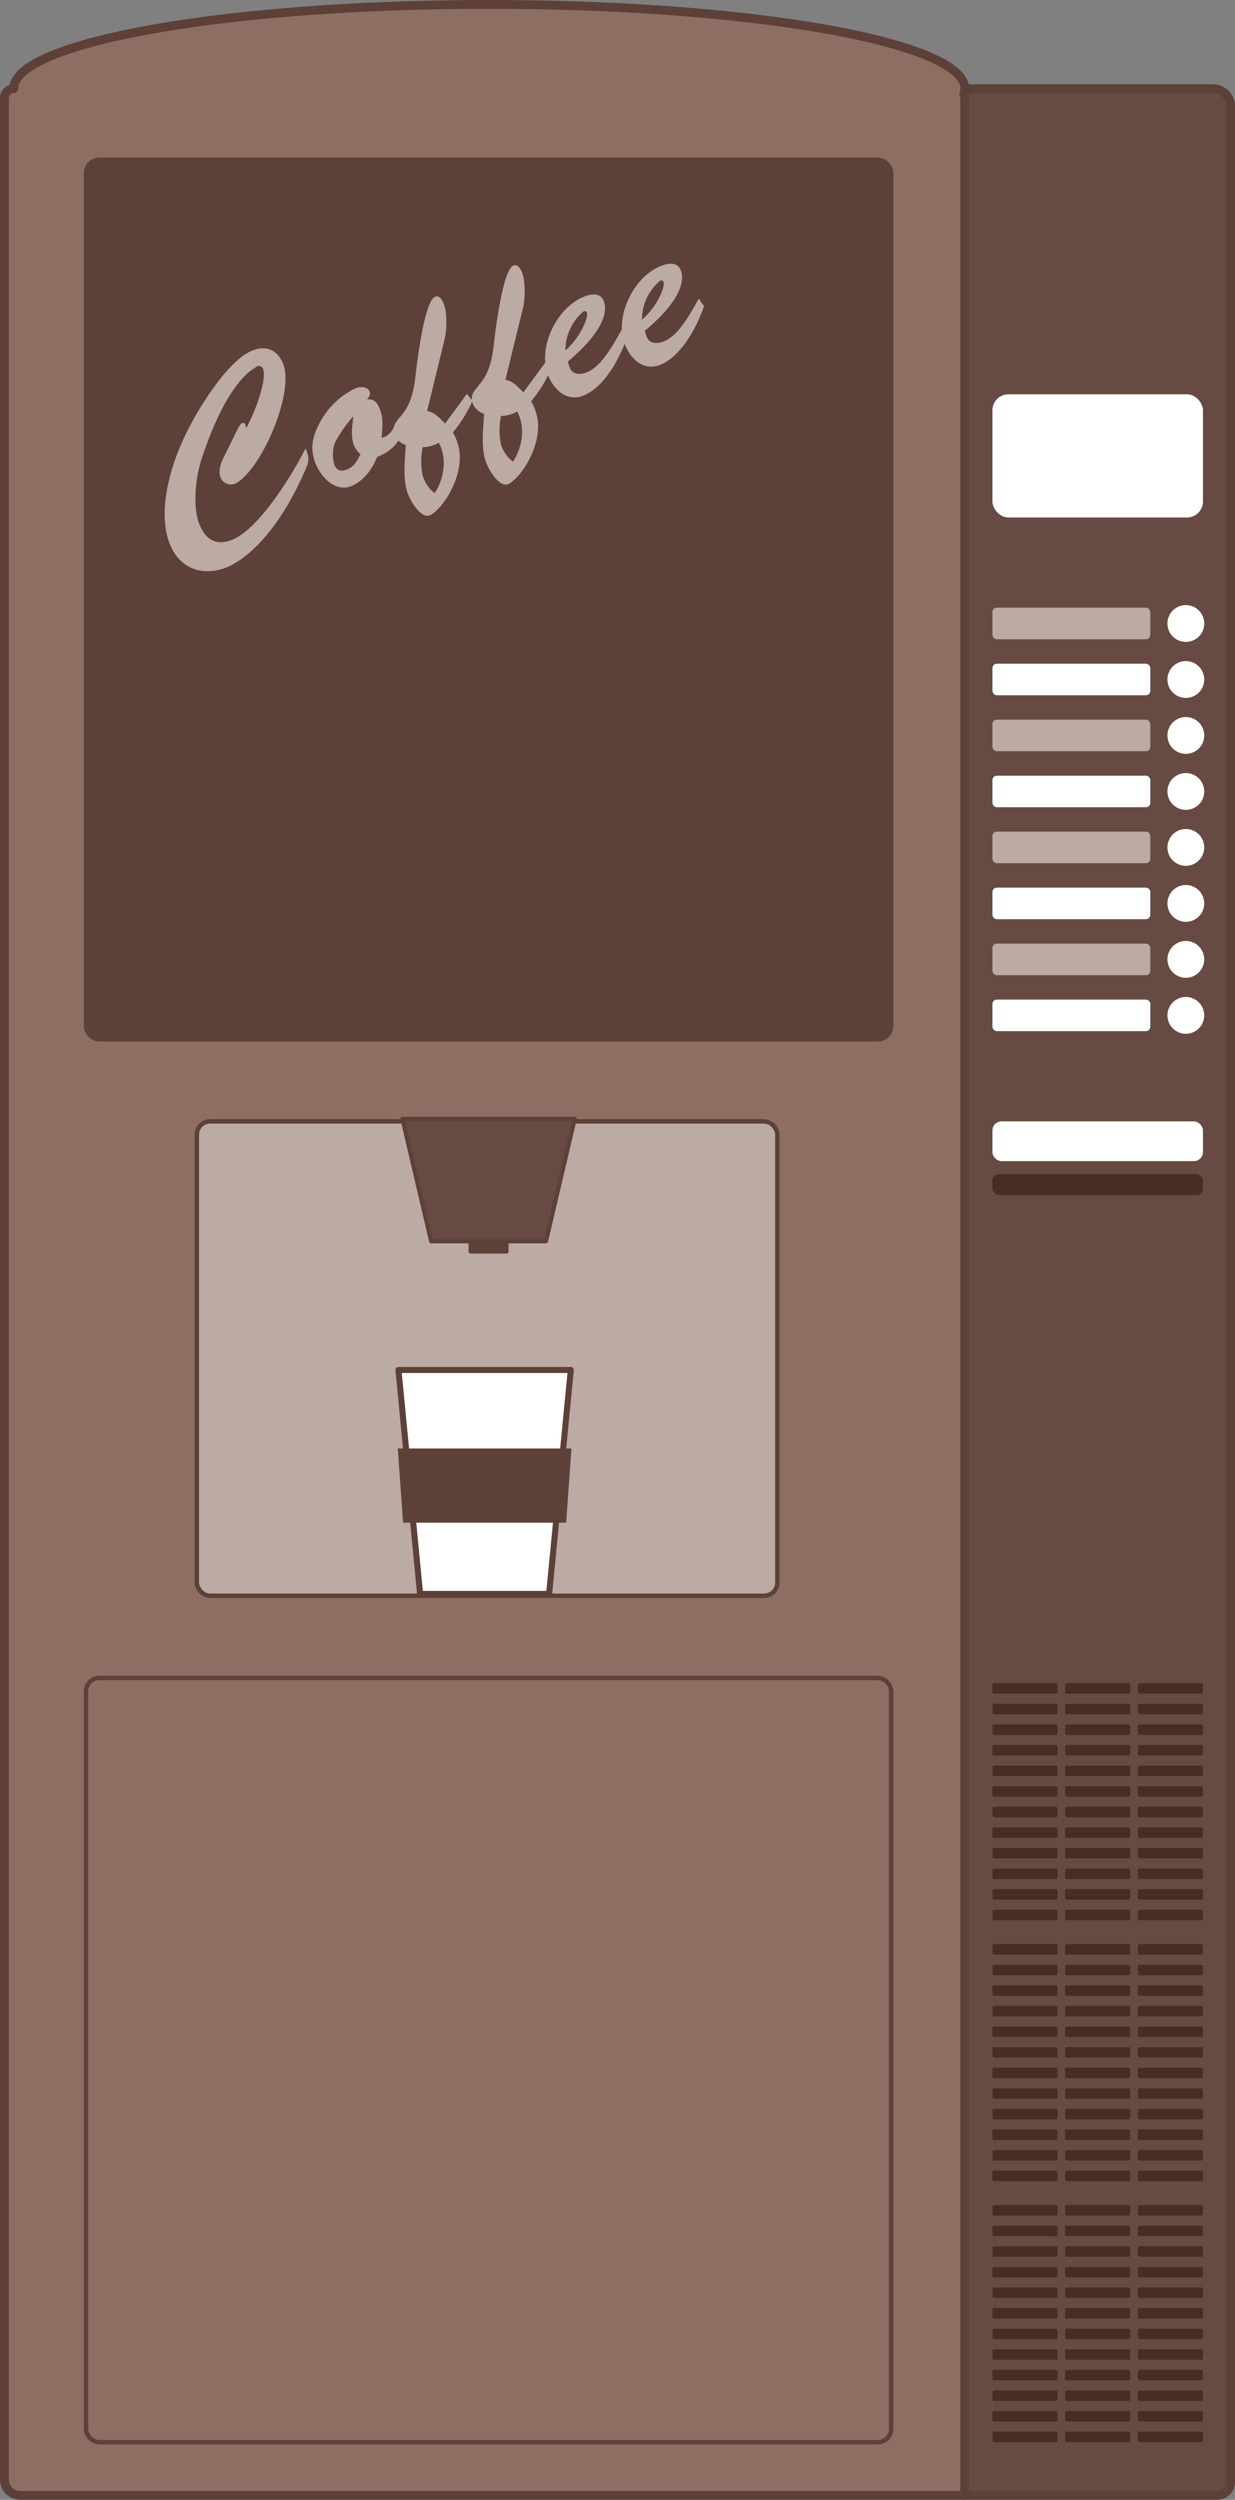 <svg xmlns="http://www.w3.org/2000/svg" viewBox="0 0 279.83 566">
  <rect x="0" y="0" width="279.83" height="566" fill="#808080" stroke="none"/>
  <g>
    <path d="M218.61,20.08C218.61,9.54,170.37,1,110.86,1S3.1,9.54,3.1,20.08A2.1,2.1,0,0,0,1,22.18V561.42A3.58,3.58,0,0,0,4.58,565h214V22.18a2.13,2.13,0,0,0-.21-.91A3.78,3.78,0,0,0,218.61,20.08Z" fill="#8d6e63" stroke="#5d4037" stroke-linejoin="round" stroke-width="2"/>
    <path d="M218.61,20.08h56.22a4,4,0,0,1,4,4V562a3,3,0,0,1-3,3H218.61a0,0,0,0,1,0,0V20.08a0,0,0,0,1,0,0Z" fill="#674a41" stroke="#5d4037" stroke-linejoin="round" stroke-width="2"/>
    <rect x="19.48" y="36.18" width="182.44" height="199.13" rx="3" ry="3" fill="#5d4037" stroke="#5d4037" stroke-linejoin="round"/>
    <rect x="19.48" y="379.91" width="182.44" height="173.04" rx="3" ry="3" fill="none" stroke="#5d4037" stroke-linejoin="round"/>
    <rect x="44.6" y="253.9" width="131.54" height="107.41" rx="3" ry="3" fill="#bcaaa4" stroke="#5d4037" stroke-miterlimit="10"/>
    <g>
      <rect x="106.63" y="281.06" width="8.14" height="2.31" fill="#5d4037" stroke="#5d4037" stroke-linejoin="round" stroke-width="0.92"/>
      <polygon points="97.69 281.06 123.72 281.06 130.23 253.32 91.17 253.32 97.69 281.06" fill="#674a41" stroke="#5d4037" stroke-linejoin="round" stroke-width="0.92"/>
    </g>
    <polygon points="124.42 360.89 95.19 360.89 90.28 310.19 129.33 310.19 124.42 360.89" fill="#fff" stroke="#5d4037" stroke-linejoin="round" stroke-width="1.37"/>
    <polygon points="128.28 344.76 91.33 344.76 90.13 327.96 129.48 327.96 128.28 344.76" fill="#5d4037"/>
    <g>
      <path d="M53.07,98.74c.21-.48,1.19-2.68,1.73-2.9s.86,0,.93.93l.14.06c3.09-6,4.4-11.6,3.76-13.2a1,1,0,0,0-1.71-.45c-.78.59-6.25,3-12.05,20.14-1.82,5.36-2.14,11.76-.66,15.46,1.39,3.46,3.86,4.84,7.37,3.44,6.14-2.46,13.66-14.74,16.65-20.68,1.14,2.43.63,3.42-.52,5.91-5.83,13-12.75,19.12-17.33,21-5.4,2.16-10.65.36-12.89-5.25-2.87-7.15,0-17.25,3.17-24,2.57-5.61,9.68-17.49,15.47-19.81C60.05,78.2,62.58,79,64,82c3,6.44-4.6,23.94-10.37,27.32a2.51,2.51,0,0,1-3.66-1.25c-.59-1.46.14-3.45.82-4.73Z" fill="#bcaaa4"/>
      <path d="M91.76,96.37c-1.08,3.65-2.75,5.68-6.31,7.1-1.21,2.91-3,5.43-6,6.65-2.53,1-5.88-.58-7.85-4.93-1.56-3.62-.74-6.77,1.15-10A17.77,17.77,0,0,1,80.38,88c1.05-.48,2.86-.63,3.38.68.29.73-.17,1.26-.59,1.76,1.61-.19,2.32.72,2.9,2.18.86,2.14.57,4.24.4,6.51,2.3-.47,2.92-2.87,4-4.59ZM76,100a7.74,7.74,0,0,0-.21,5.28c.57,1.42,1.67,1.48,2.89,1,1.61-.65,2.26-2,3-3.45a5.77,5.77,0,0,1-1.48-2c-1-2.53,0-6.52-.19-6.54A32.23,32.23,0,0,0,76,100Z" fill="#bcaaa4"/>
      <path d="M96.78,93.06c1.74.26,2.88,1.67,4.08,2.83l4.93-6.72,1.26,1.59a30.11,30.11,0,0,1-4.43,7.14,10.77,10.77,0,0,1,1.12,2.66c1.93,6-2.75,14-6.09,16-2.11,1.24-4.55-3-5.19-4.65-1.27-3.16-.72-7.85-.51-11.15a4.23,4.23,0,0,1-2.53-2.21c-.78-2,.33-3,1.43-4.36,2.25-2.71,2.89-5.62,3.29-9,.31-2.9,2-17,4.44-18,1.07-.43,1.71.9,2,1.68.76,1.9.66,5.89.19,7.83Zm2.65,7.19a7.86,7.86,0,0,1-3.66,1,16,16,0,0,0,0,6.4,7.75,7.75,0,0,0,2.71,4C100.66,108.4,101.33,103.73,99.43,100.25Z" fill="#bcaaa4"/>
      <path d="M114.52,86c1.74.26,2.87,1.68,4.07,2.83l4.94-6.72,1.26,1.59a30.15,30.15,0,0,1-4.44,7.14,11,11,0,0,1,1.13,2.66c1.92,6-2.75,14-6.09,16-2.11,1.24-4.55-3-5.19-4.65-1.27-3.16-.72-7.85-.51-11.15a4.2,4.2,0,0,1-2.53-2.21c-.78-2,.32-3,1.42-4.36,2.26-2.71,2.9-5.62,3.3-9,.31-2.9,2-17,4.44-18,1.07-.43,1.71.9,2,1.68.76,1.9.67,5.89.2,7.83Zm2.65,7.19a7.86,7.86,0,0,1-3.66,1,16,16,0,0,0,0,6.41,7.71,7.71,0,0,0,2.71,3.94C118.4,101.31,119.07,96.63,117.17,93.15Z" fill="#bcaaa4"/>
      <path d="M142.12,76.27c-1.58,4.65-5.11,11.37-9.93,13.3-3.56,1.42-6.48-1.08-7.86-4.26-2.75-6.3,1.7-15.65,8-18.14,1.56-.62,3.66-1,4.44.94,1,2.38,0,6.94-8.11,13.75L129,83c.6,1.9,2.46,1.9,4,1.27,3.45-1.38,6.12-6.58,7.89-9.66ZM133,70.85c-.14-.35-.5-.54-.8-.31a11.55,11.55,0,0,0-4.1,8.82C131.75,76.18,133.33,71.65,133,70.85Z" fill="#bcaaa4"/>
      <path d="M159.52,69.31c-1.58,4.64-5.11,11.37-9.93,13.3-3.56,1.42-6.48-1.08-7.86-4.26-2.75-6.3,1.7-15.66,8.05-18.14,1.56-.62,3.66-1,4.44.93,1,2.39,0,7-8.11,13.76l.33,1.11c.6,1.91,2.46,1.9,4,1.28,3.45-1.38,6.12-6.58,7.89-9.66Zm-9.17-5.43a.52.52,0,0,0-.8-.3,11.55,11.55,0,0,0-4.1,8.82C149.15,69.22,150.73,64.69,150.35,63.88Z" fill="#bcaaa4"/>
    </g>
    <rect x="224.87" y="89.27" width="47.7" height="27.9" rx="3.62" ry="3.62" fill="#fff"/>
    <g>
      <g>
        <rect x="224.87" y="137.59" width="35.77" height="7.15" rx="1" ry="1" fill="#bcaaa4"/>
        <circle cx="268.69" cy="141.17" r="4.17" fill="#fff"/>
      </g>
      <g>
        <rect x="224.87" y="150.27" width="35.77" height="7.15" rx="1" ry="1" fill="#fff"/>
        <circle cx="268.69" cy="153.85" r="4.17" fill="#fff"/>
      </g>
      <g>
        <rect x="224.87" y="162.94" width="35.77" height="7.15" rx="1" ry="1" fill="#bcaaa4"/>
        <circle cx="268.69" cy="166.52" r="4.17" fill="#fff"/>
      </g>
      <g>
        <rect x="224.87" y="175.62" width="35.77" height="7.15" rx="1" ry="1" fill="#fff"/>
        <circle cx="268.69" cy="179.2" r="4.17" fill="#fff"/>
      </g>
      <g>
        <rect x="224.87" y="188.29" width="35.77" height="7.15" rx="1" ry="1" fill="#bcaaa4"/>
        <circle cx="268.69" cy="191.87" r="4.17" fill="#fff"/>
      </g>
      <g>
        <rect x="224.87" y="200.97" width="35.77" height="7.15" rx="1" ry="1" fill="#fff"/>
        <circle cx="268.69" cy="204.55" r="4.17" fill="#fff"/>
      </g>
      <g>
        <rect x="224.87" y="213.65" width="35.77" height="7.15" rx="1" ry="1" fill="#bcaaa4"/>
        <circle cx="268.69" cy="217.22" r="4.17" fill="#fff"/>
      </g>
      <g>
        <rect x="224.87" y="226.32" width="35.77" height="7.15" rx="1" ry="1" fill="#fff"/>
        <circle cx="268.69" cy="229.9" r="4.17" fill="#fff"/>
      </g>
    </g>
    <rect x="224.87" y="253.9" width="47.7" height="9" rx="2.06" ry="2.06" fill="#fff"/>
    <rect x="224.87" y="265.82" width="47.7" height="4.77" rx="1.5" ry="1.5" fill="#492c23"/>
    <g>
      <g>
        <rect x="224.87" y="381.1" width="14.75" height="2.38" rx="0.37" ry="0.37" fill="#492c23"/>
        <rect x="241.34" y="381.1" width="14.75" height="2.38" rx="0.37" ry="0.37" fill="#492c23"/>
        <rect x="257.82" y="381.1" width="14.75" height="2.38" rx="0.37" ry="0.37" fill="#492c23"/>
      </g>
      <g>
        <rect x="224.87" y="385.77" width="14.75" height="2.38" rx="0.37" ry="0.37" fill="#492c23"/>
        <rect x="241.34" y="385.77" width="14.75" height="2.38" rx="0.37" ry="0.37" fill="#492c23"/>
        <rect x="257.82" y="385.77" width="14.75" height="2.38" rx="0.37" ry="0.37" fill="#492c23"/>
      </g>
      <g>
        <rect x="224.87" y="390.43" width="14.75" height="2.38" rx="0.37" ry="0.37" fill="#492c23"/>
        <rect x="241.34" y="390.43" width="14.75" height="2.38" rx="0.37" ry="0.37" fill="#492c23"/>
        <rect x="257.82" y="390.43" width="14.75" height="2.38" rx="0.37" ry="0.37" fill="#492c23"/>
      </g>
      <g>
        <rect x="224.87" y="395.09" width="14.75" height="2.38" rx="0.37" ry="0.37" fill="#492c23"/>
        <rect x="241.34" y="395.09" width="14.75" height="2.38" rx="0.37" ry="0.37" fill="#492c23"/>
        <rect x="257.82" y="395.09" width="14.75" height="2.38" rx="0.37" ry="0.37" fill="#492c23"/>
      </g>
      <g>
        <rect x="224.87" y="399.76" width="14.75" height="2.38" rx="0.37" ry="0.37" fill="#492c23"/>
        <rect x="241.34" y="399.76" width="14.75" height="2.38" rx="0.37" ry="0.37" fill="#492c23"/>
        <rect x="257.82" y="399.76" width="14.75" height="2.38" rx="0.37" ry="0.37" fill="#492c23"/>
      </g>
      <g>
        <rect x="224.87" y="404.42" width="14.75" height="2.38" rx="0.37" ry="0.37" fill="#492c23"/>
        <rect x="241.34" y="404.42" width="14.75" height="2.38" rx="0.37" ry="0.37" fill="#492c23"/>
        <rect x="257.82" y="404.42" width="14.75" height="2.38" rx="0.37" ry="0.37" fill="#492c23"/>
      </g>
      <g>
        <rect x="224.87" y="409.08" width="14.75" height="2.38" rx="0.37" ry="0.37" fill="#492c23"/>
        <rect x="241.34" y="409.08" width="14.75" height="2.38" rx="0.37" ry="0.37" fill="#492c23"/>
        <rect x="257.82" y="409.08" width="14.75" height="2.38" rx="0.37" ry="0.37" fill="#492c23"/>
      </g>
      <g>
        <rect x="224.87" y="413.75" width="14.75" height="2.38" rx="0.37" ry="0.37" fill="#492c23"/>
        <rect x="241.34" y="413.75" width="14.75" height="2.38" rx="0.37" ry="0.37" fill="#492c23"/>
        <rect x="257.82" y="413.75" width="14.75" height="2.38" rx="0.37" ry="0.37" fill="#492c23"/>
      </g>
      <g>
        <rect x="224.87" y="418.41" width="14.75" height="2.38" rx="0.37" ry="0.37" fill="#492c23"/>
        <rect x="241.34" y="418.41" width="14.75" height="2.38" rx="0.37" ry="0.37" fill="#492c23"/>
        <rect x="257.82" y="418.41" width="14.75" height="2.38" rx="0.37" ry="0.37" fill="#492c23"/>
      </g>
      <g>
        <rect x="224.87" y="423.07" width="14.75" height="2.38" rx="0.37" ry="0.37" fill="#492c23"/>
        <rect x="241.34" y="423.07" width="14.75" height="2.38" rx="0.37" ry="0.37" fill="#492c23"/>
        <rect x="257.82" y="423.07" width="14.75" height="2.38" rx="0.37" ry="0.37" fill="#492c23"/>
      </g>
      <g>
        <rect x="224.87" y="427.73" width="14.75" height="2.38" rx="0.37" ry="0.37" fill="#492c23"/>
        <rect x="241.34" y="427.73" width="14.75" height="2.38" rx="0.37" ry="0.37" fill="#492c23"/>
        <rect x="257.82" y="427.73" width="14.75" height="2.38" rx="0.37" ry="0.37" fill="#492c23"/>
      </g>
      <g>
        <rect x="224.87" y="432.4" width="14.75" height="2.38" rx="0.37" ry="0.37" fill="#492c23"/>
        <rect x="241.34" y="432.4" width="14.75" height="2.38" rx="0.37" ry="0.37" fill="#492c23"/>
        <rect x="257.82" y="432.4" width="14.75" height="2.38" rx="0.37" ry="0.37" fill="#492c23"/>
      </g>
    </g>
    <g>
      <g>
        <rect x="224.87" y="440.18" width="14.75" height="2.38" rx="0.37" ry="0.37" fill="#492c23"/>
        <rect x="241.34" y="440.18" width="14.75" height="2.38" rx="0.37" ry="0.37" fill="#492c23"/>
        <rect x="257.82" y="440.18" width="14.75" height="2.38" rx="0.37" ry="0.37" fill="#492c23"/>
      </g>
      <g>
        <rect x="224.87" y="444.85" width="14.75" height="2.38" rx="0.37" ry="0.37" fill="#492c23"/>
        <rect x="241.34" y="444.85" width="14.75" height="2.38" rx="0.37" ry="0.37" fill="#492c23"/>
        <rect x="257.82" y="444.85" width="14.75" height="2.38" rx="0.37" ry="0.37" fill="#492c23"/>
      </g>
      <g>
        <rect x="224.87" y="449.51" width="14.75" height="2.38" rx="0.37" ry="0.37" fill="#492c23"/>
        <rect x="241.34" y="449.51" width="14.75" height="2.38" rx="0.37" ry="0.37" fill="#492c23"/>
        <rect x="257.82" y="449.51" width="14.75" height="2.38" rx="0.37" ry="0.37" fill="#492c23"/>
      </g>
      <g>
        <rect x="224.87" y="454.17" width="14.75" height="2.38" rx="0.37" ry="0.37" fill="#492c23"/>
        <rect x="241.34" y="454.17" width="14.75" height="2.38" rx="0.37" ry="0.37" fill="#492c23"/>
        <rect x="257.82" y="454.17" width="14.75" height="2.38" rx="0.37" ry="0.37" fill="#492c23"/>
      </g>
      <g>
        <rect x="224.87" y="458.84" width="14.75" height="2.38" rx="0.37" ry="0.37" fill="#492c23"/>
        <rect x="241.34" y="458.84" width="14.75" height="2.38" rx="0.37" ry="0.37" fill="#492c23"/>
        <rect x="257.82" y="458.84" width="14.75" height="2.38" rx="0.37" ry="0.37" fill="#492c23"/>
      </g>
      <g>
        <rect x="224.87" y="463.5" width="14.75" height="2.38" rx="0.37" ry="0.37" fill="#492c23"/>
        <rect x="241.34" y="463.5" width="14.75" height="2.38" rx="0.37" ry="0.37" fill="#492c23"/>
        <rect x="257.82" y="463.5" width="14.75" height="2.38" rx="0.37" ry="0.37" fill="#492c23"/>
      </g>
      <g>
        <rect x="224.87" y="468.16" width="14.75" height="2.38" rx="0.37" ry="0.37" fill="#492c23"/>
        <rect x="241.34" y="468.16" width="14.75" height="2.38" rx="0.37" ry="0.37" fill="#492c23"/>
        <rect x="257.82" y="468.16" width="14.75" height="2.38" rx="0.37" ry="0.37" fill="#492c23"/>
      </g>
      <g>
        <rect x="224.87" y="472.83" width="14.75" height="2.38" rx="0.37" ry="0.37" fill="#492c23"/>
        <rect x="241.34" y="472.83" width="14.75" height="2.38" rx="0.37" ry="0.37" fill="#492c23"/>
        <rect x="257.82" y="472.83" width="14.75" height="2.38" rx="0.37" ry="0.37" fill="#492c23"/>
      </g>
      <g>
        <rect x="224.87" y="477.49" width="14.75" height="2.38" rx="0.37" ry="0.37" fill="#492c23"/>
        <rect x="241.34" y="477.49" width="14.75" height="2.38" rx="0.37" ry="0.37" fill="#492c23"/>
        <rect x="257.82" y="477.49" width="14.75" height="2.38" rx="0.37" ry="0.37" fill="#492c23"/>
      </g>
      <g>
        <rect x="224.87" y="482.15" width="14.75" height="2.38" rx="0.37" ry="0.37" fill="#492c23"/>
        <rect x="241.34" y="482.15" width="14.75" height="2.38" rx="0.37" ry="0.37" fill="#492c23"/>
        <rect x="257.82" y="482.15" width="14.75" height="2.38" rx="0.37" ry="0.37" fill="#492c23"/>
      </g>
      <g>
        <rect x="224.87" y="486.82" width="14.75" height="2.38" rx="0.37" ry="0.37" fill="#492c23"/>
        <rect x="241.34" y="486.82" width="14.75" height="2.38" rx="0.37" ry="0.37" fill="#492c23"/>
        <rect x="257.82" y="486.82" width="14.75" height="2.38" rx="0.37" ry="0.37" fill="#492c23"/>
      </g>
      <g>
        <rect x="224.87" y="491.48" width="14.75" height="2.38" rx="0.37" ry="0.37" fill="#492c23"/>
        <rect x="241.34" y="491.48" width="14.75" height="2.38" rx="0.37" ry="0.37" fill="#492c23"/>
        <rect x="257.82" y="491.48" width="14.75" height="2.38" rx="0.37" ry="0.37" fill="#492c23"/>
      </g>
    </g>
    <g>
      <g>
        <rect x="224.87" y="499.27" width="14.75" height="2.38" rx="0.37" ry="0.37" fill="#492c23"/>
        <rect x="241.34" y="499.27" width="14.75" height="2.38" rx="0.37" ry="0.37" fill="#492c23"/>
        <rect x="257.82" y="499.27" width="14.75" height="2.38" rx="0.37" ry="0.37" fill="#492c23"/>
      </g>
      <g>
        <rect x="224.87" y="503.93" width="14.75" height="2.38" rx="0.37" ry="0.37" fill="#492c23"/>
        <rect x="241.34" y="503.93" width="14.75" height="2.38" rx="0.37" ry="0.37" fill="#492c23"/>
        <rect x="257.82" y="503.93" width="14.75" height="2.38" rx="0.37" ry="0.37" fill="#492c23"/>
      </g>
      <g>
        <rect x="224.87" y="508.59" width="14.75" height="2.38" rx="0.37" ry="0.37" fill="#492c23"/>
        <rect x="241.34" y="508.59" width="14.75" height="2.38" rx="0.37" ry="0.37" fill="#492c23"/>
        <rect x="257.82" y="508.59" width="14.75" height="2.38" rx="0.37" ry="0.37" fill="#492c23"/>
      </g>
      <g>
        <rect x="224.87" y="513.26" width="14.75" height="2.38" rx="0.37" ry="0.37" fill="#492c23"/>
        <rect x="241.34" y="513.26" width="14.75" height="2.38" rx="0.37" ry="0.37" fill="#492c23"/>
        <rect x="257.82" y="513.26" width="14.75" height="2.38" rx="0.37" ry="0.37" fill="#492c23"/>
      </g>
      <g>
        <rect x="224.87" y="517.92" width="14.75" height="2.38" rx="0.37" ry="0.37" fill="#492c23"/>
        <rect x="241.34" y="517.92" width="14.75" height="2.38" rx="0.37" ry="0.37" fill="#492c23"/>
        <rect x="257.82" y="517.92" width="14.75" height="2.38" rx="0.37" ry="0.37" fill="#492c23"/>
      </g>
      <g>
        <rect x="224.87" y="522.58" width="14.75" height="2.38" rx="0.37" ry="0.37" fill="#492c23"/>
        <rect x="241.34" y="522.58" width="14.75" height="2.38" rx="0.37" ry="0.37" fill="#492c23"/>
        <rect x="257.82" y="522.58" width="14.75" height="2.38" rx="0.37" ry="0.37" fill="#492c23"/>
      </g>
      <g>
        <rect x="224.87" y="527.25" width="14.75" height="2.38" rx="0.37" ry="0.37" fill="#492c23"/>
        <rect x="241.34" y="527.25" width="14.75" height="2.38" rx="0.37" ry="0.37" fill="#492c23"/>
        <rect x="257.82" y="527.25" width="14.75" height="2.38" rx="0.37" ry="0.37" fill="#492c23"/>
      </g>
      <g>
        <rect x="224.87" y="531.91" width="14.75" height="2.38" rx="0.37" ry="0.37" fill="#492c23"/>
        <rect x="241.34" y="531.91" width="14.75" height="2.38" rx="0.37" ry="0.37" fill="#492c23"/>
        <rect x="257.82" y="531.91" width="14.75" height="2.38" rx="0.37" ry="0.37" fill="#492c23"/>
      </g>
      <g>
        <rect x="224.87" y="536.57" width="14.75" height="2.38" rx="0.37" ry="0.37" fill="#492c23"/>
        <rect x="241.34" y="536.57" width="14.75" height="2.38" rx="0.37" ry="0.37" fill="#492c23"/>
        <rect x="257.82" y="536.57" width="14.75" height="2.38" rx="0.37" ry="0.37" fill="#492c23"/>
      </g>
      <g>
        <rect x="224.87" y="541.24" width="14.75" height="2.38" rx="0.37" ry="0.37" fill="#492c23"/>
        <rect x="241.34" y="541.24" width="14.75" height="2.38" rx="0.37" ry="0.37" fill="#492c23"/>
        <rect x="257.82" y="541.24" width="14.75" height="2.38" rx="0.37" ry="0.37" fill="#492c23"/>
      </g>
      <g>
        <rect x="224.87" y="545.9" width="14.75" height="2.38" rx="0.37" ry="0.37" fill="#492c23"/>
        <rect x="241.34" y="545.9" width="14.75" height="2.38" rx="0.37" ry="0.37" fill="#492c23"/>
        <rect x="257.82" y="545.9" width="14.75" height="2.38" rx="0.37" ry="0.37" fill="#492c23"/>
      </g>
      <g>
        <rect x="224.87" y="550.56" width="14.75" height="2.38" rx="0.37" ry="0.37" fill="#492c23"/>
        <rect x="241.34" y="550.56" width="14.75" height="2.38" rx="0.37" ry="0.37" fill="#492c23"/>
        <rect x="257.82" y="550.56" width="14.75" height="2.38" rx="0.37" ry="0.37" fill="#492c23"/>
      </g>
    </g>
  </g>
</svg>
